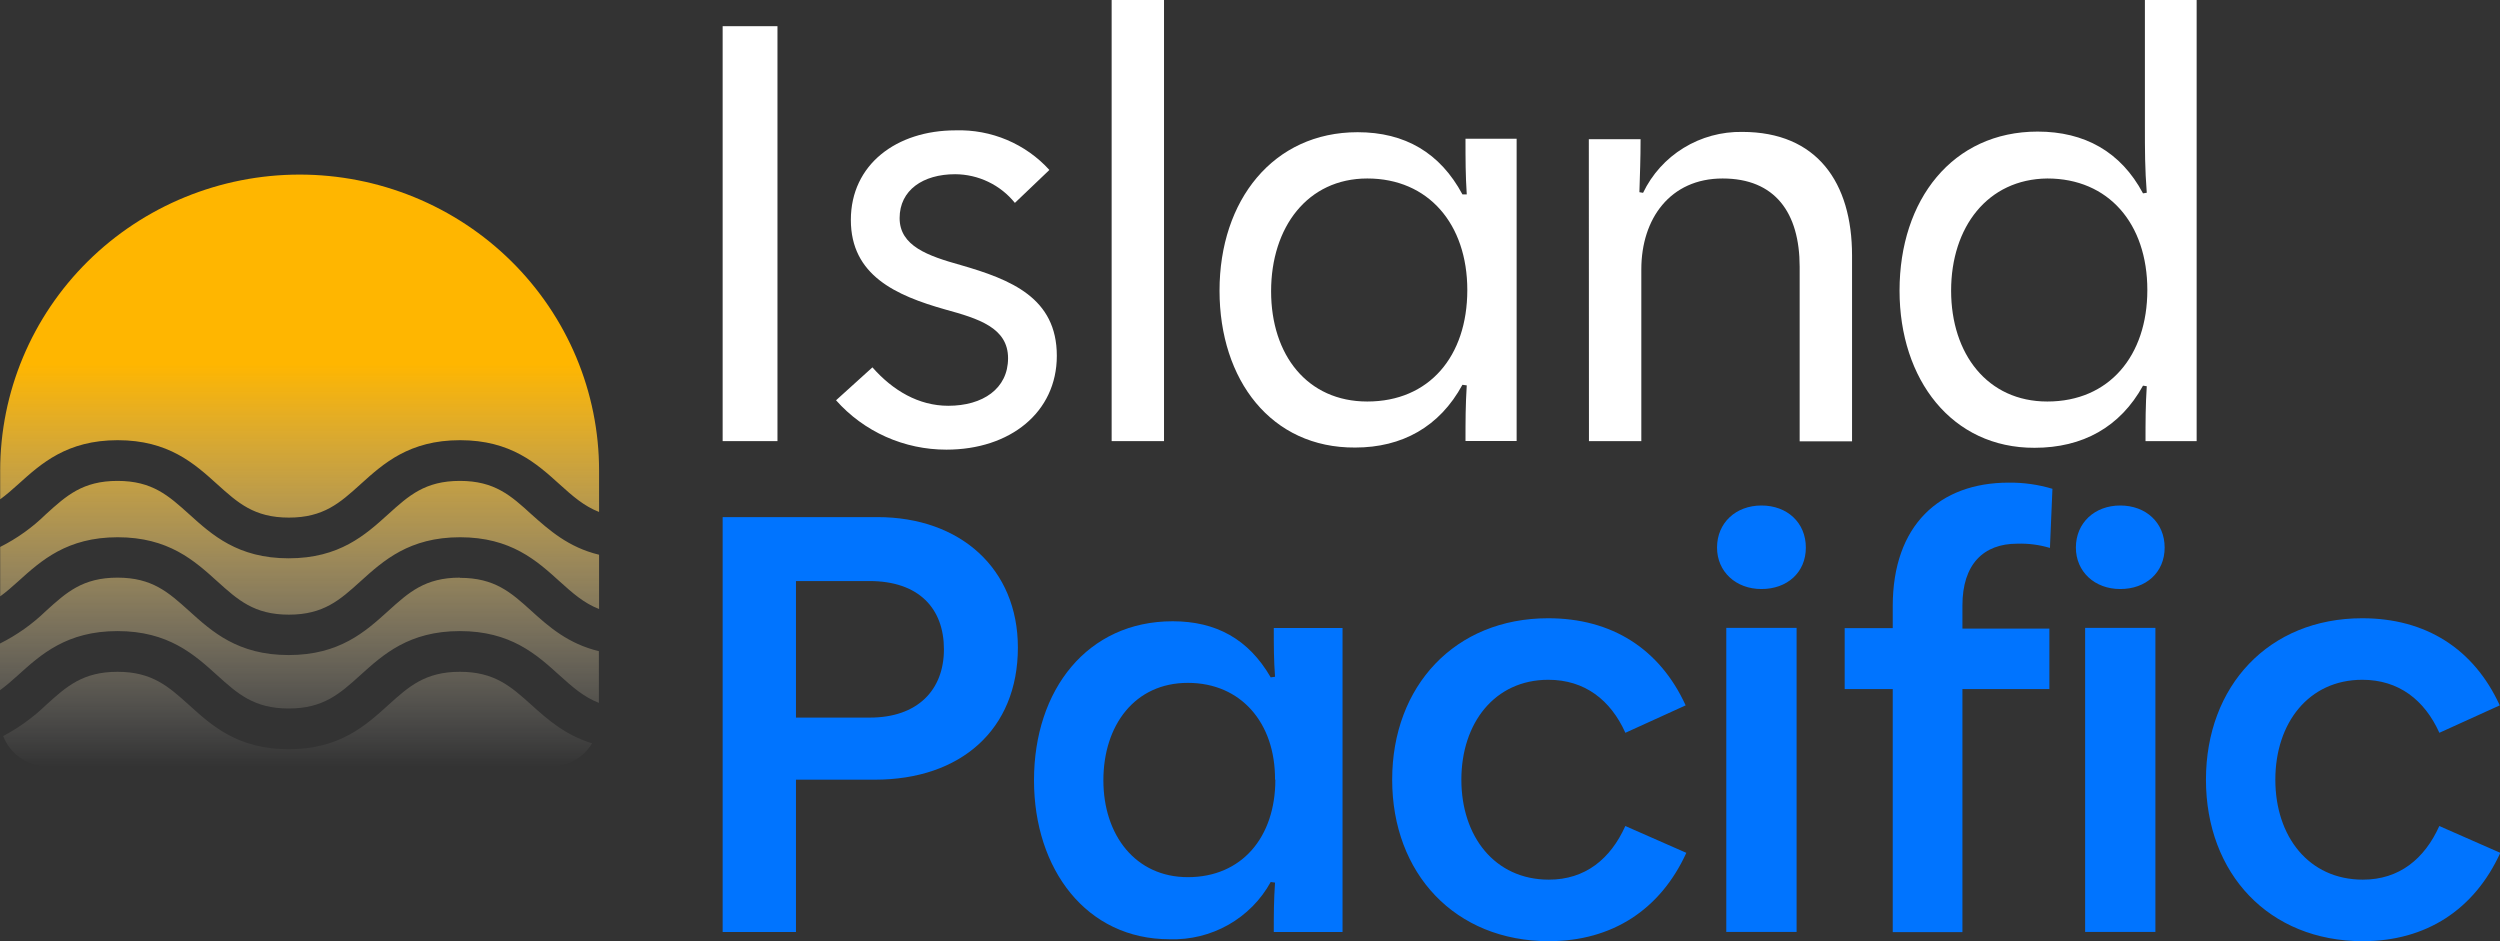 <svg width="170" height="64" viewBox="0 0 170 64" fill="none" xmlns="http://www.w3.org/2000/svg">
<rect x="0" y="0" width="170" height="64" fill="#333333" stroke="none"/>
<g clip-path="url(#clip0_6124_54941)">
<path d="M49.14 1.781H52.868V29.996H49.14V1.781Z" fill="white"/>
<path d="M56.851 27.219L59.325 24.98C60.71 26.555 62.47 27.593 64.481 27.593C66.827 27.593 68.548 26.434 68.548 24.358C68.548 22.283 66.534 21.665 64.272 21.044C60.919 20.094 57.858 18.724 57.858 14.956C57.858 11.188 60.961 8.864 64.982 8.864C66.179 8.827 67.37 9.048 68.472 9.514C69.573 9.979 70.558 10.676 71.358 11.557L69.012 13.797C68.525 13.191 67.908 12.702 67.204 12.365C66.501 12.027 65.73 11.85 64.948 11.847C62.768 11.847 61.174 12.927 61.174 14.83C61.174 16.733 63.103 17.401 65.322 18.023C68.761 19.014 71.864 20.258 71.864 24.194C71.864 28.047 68.676 30.576 64.357 30.576C62.936 30.578 61.531 30.28 60.236 29.701C58.942 29.122 57.787 28.276 56.851 27.219Z" fill="white"/>
<path d="M75.592 0H79.153V29.996H75.592V0Z" fill="white"/>
<path d="M82.928 19.762C82.928 13.628 86.575 8.99 92.317 8.99C95.544 8.99 97.932 10.398 99.445 13.217H99.739C99.654 11.889 99.654 10.893 99.654 9.436H103.131V29.988H99.654C99.654 28.576 99.654 27.584 99.739 26.206L99.445 26.165C97.894 29.025 95.335 30.433 92.152 30.433C86.447 30.471 82.928 25.849 82.928 19.762ZM99.777 19.72C99.777 15.246 97.138 12.137 92.976 12.137C88.909 12.137 86.435 15.452 86.435 19.804C86.435 24.156 88.909 27.303 92.976 27.303C97.18 27.303 99.777 24.236 99.777 19.72Z" fill="white"/>
<path d="M108.04 9.466H111.559C111.559 10.835 111.517 11.785 111.479 13.07L111.729 13.112C112.332 11.854 113.288 10.793 114.485 10.059C115.681 9.324 117.067 8.946 118.475 8.97C123.55 8.97 125.939 12.406 125.939 17.372V30.009H122.377V18.145C122.377 14.457 120.698 12.137 117.136 12.137C113.574 12.137 111.61 14.872 111.61 18.313V29.997H108.049L108.04 9.466Z" fill="white"/>
<path d="M129.169 19.762C129.169 13.586 132.774 8.948 138.559 8.948C141.743 8.948 144.216 10.314 145.725 13.149L145.98 13.107C145.853 11.448 145.853 10.289 145.853 8.507V0H149.372V29.996H145.895C145.895 28.627 145.895 27.593 145.98 26.265L145.725 26.224C144.174 29.042 141.619 30.45 138.351 30.45C132.731 30.471 129.169 25.812 129.169 19.762ZM146.019 19.72C146.019 15.204 143.379 12.137 139.218 12.137C135.15 12.179 132.676 15.452 132.676 19.762C132.676 24.073 135.15 27.303 139.218 27.303C143.421 27.303 146.019 24.194 146.019 19.72Z" fill="white"/>
<path d="M49.14 35.163H59.66C65.318 35.163 69.216 38.684 69.216 44.032C69.216 49.623 65.318 53.018 59.49 53.018H54.126V63.378H49.14V35.163ZM59.155 48.796C62.385 48.796 64.187 46.93 64.187 44.154C64.187 41.377 62.487 39.511 59.116 39.511H54.126V48.796H59.155Z" fill="#0074FF"/>
<path d="M70.312 53.06C70.312 46.888 73.955 42.246 79.74 42.246C82.677 42.246 84.9 43.448 86.409 46.061L86.702 46.019C86.617 44.859 86.617 43.918 86.617 42.704H91.293V63.378H86.617C86.617 62.117 86.617 61.277 86.702 60.017L86.409 59.975C85.741 61.191 84.744 62.199 83.529 62.887C82.315 63.574 80.931 63.915 79.532 63.869C73.874 63.873 70.312 59.109 70.312 53.06ZM86.702 53.018C86.724 49.165 84.394 46.435 80.773 46.435C77.151 46.435 75.03 49.333 75.03 53.06C75.03 56.786 77.211 59.647 80.773 59.647C84.437 59.647 86.724 56.937 86.724 53.018H86.702Z" fill="#0074FF"/>
<path d="M94.668 53.019C94.668 46.641 98.944 42.041 105.273 42.041C109.591 42.041 112.86 44.112 114.624 47.965L110.526 49.83C109.519 47.595 107.759 46.225 105.286 46.225C101.639 46.225 99.373 49.166 99.373 53.019C99.373 56.871 101.639 59.816 105.324 59.816C107.798 59.816 109.515 58.409 110.522 56.169L114.671 57.993C112.911 61.845 109.638 64 105.32 64C98.944 64 94.668 59.4 94.668 53.019Z" fill="#0074FF"/>
<path d="M116.758 37.235C116.758 35.554 118.033 34.374 119.78 34.374C121.527 34.374 122.798 35.538 122.798 37.235C122.798 38.932 121.523 40.054 119.78 40.054C118.037 40.054 116.758 38.873 116.758 37.235ZM117.387 42.697H122.169V63.37H117.387V42.697Z" fill="#0074FF"/>
<path d="M128.706 46.855H125.438V42.713H128.706V41.221C128.706 35.709 131.894 32.819 136.591 32.819C137.599 32.808 138.602 32.949 139.566 33.239L139.396 37.26C138.677 37.044 137.928 36.947 137.177 36.97C134.869 36.97 133.445 38.377 133.445 41.171V42.746H139.358V46.855H133.445V63.386H128.706V46.855Z" fill="#0074FF"/>
<path d="M141.16 37.235C141.16 35.554 142.435 34.374 144.178 34.374C145.921 34.374 147.196 35.538 147.196 37.235C147.196 38.932 145.921 40.054 144.178 40.054C142.435 40.054 141.16 38.873 141.16 37.235ZM141.789 42.697H146.567V63.37H141.789V42.697Z" fill="#0074FF"/>
<path d="M150.005 53.019C150.005 46.641 154.281 42.041 160.632 42.041C164.95 42.041 168.219 44.112 169.983 47.965L165.877 49.83C164.869 47.595 163.11 46.225 160.636 46.225C156.989 46.225 154.723 49.166 154.723 53.019C154.723 56.871 156.989 59.816 160.674 59.816C163.148 59.816 164.865 58.409 165.873 56.169L170.021 57.993C168.261 61.845 164.988 64 160.67 64C154.281 64 150.005 59.4 150.005 53.019Z" fill="#0074FF"/>
<path d="M31.271 45.683C28.904 45.683 27.799 46.683 26.396 47.951C24.844 49.355 23.085 50.947 19.629 50.947C16.173 50.947 14.418 49.355 12.866 47.951C11.464 46.691 10.358 45.683 7.991 45.683C5.623 45.683 4.518 46.683 3.12 47.951C2.256 48.781 1.278 49.488 0.217 50.052C0.447 50.656 0.858 51.176 1.395 51.544C1.932 51.912 2.569 52.109 3.222 52.111H37.502C38.06 52.109 38.608 51.964 39.092 51.689C39.576 51.414 39.979 51.019 40.261 50.544C38.446 49.993 37.235 48.926 36.142 47.939C34.744 46.683 33.635 45.683 31.271 45.683ZM31.271 39.28C28.904 39.28 27.799 40.28 26.396 41.549C24.844 42.952 23.085 44.544 19.629 44.544C16.173 44.544 14.418 42.952 12.866 41.549C11.464 40.288 10.358 39.28 7.991 39.28C5.623 39.28 4.518 40.28 3.12 41.549C2.201 42.44 1.149 43.185 0 43.759V46.935C0.425 46.624 0.808 46.288 1.228 45.91C2.78 44.506 4.54 42.914 7.991 42.914C11.442 42.914 13.206 44.506 14.758 45.91C16.156 47.17 17.266 48.178 19.629 48.178C21.992 48.178 23.102 47.178 24.504 45.91C26.056 44.506 27.816 42.914 31.271 42.914C34.727 42.914 36.482 44.506 38.034 45.91C38.918 46.708 39.687 47.393 40.724 47.796V44.28C38.642 43.78 37.324 42.62 36.142 41.549C34.744 40.28 33.635 39.293 31.271 39.293V39.28ZM31.271 32.701C28.904 32.701 27.799 33.701 26.396 34.97C24.844 36.373 23.085 37.965 19.629 37.965C16.173 37.965 14.418 36.373 12.866 34.97C11.464 33.709 10.358 32.701 7.991 32.701C5.623 32.701 4.518 33.701 3.12 34.97C2.207 35.866 1.159 36.616 0.013 37.192V40.553C0.438 40.246 0.82 39.906 1.241 39.528C2.793 38.125 4.552 36.533 8.004 36.533C11.455 36.533 13.219 38.125 14.771 39.528C16.169 40.788 17.278 41.797 19.642 41.797C22.005 41.797 23.114 40.797 24.517 39.528C26.069 38.125 27.828 36.533 31.284 36.533C34.74 36.533 36.495 38.125 38.047 39.528C38.931 40.326 39.7 41.011 40.737 41.414V37.722C38.654 37.222 37.337 36.041 36.155 34.991C34.744 33.701 33.635 32.701 31.271 32.701ZM20.36 11.872C14.962 11.877 9.787 13.999 5.971 17.773C2.156 21.547 0.013 26.664 0.013 32V33.953C0.438 33.642 0.82 33.306 1.241 32.928C2.793 31.525 4.552 29.933 8.004 29.933C11.455 29.933 13.219 31.525 14.771 32.928C16.169 34.188 17.278 35.197 19.642 35.197C22.005 35.197 23.114 34.197 24.517 32.928C26.069 31.525 27.828 29.933 31.284 29.933C34.74 29.933 36.495 31.525 38.047 32.928C38.931 33.726 39.7 34.411 40.737 34.814V32C40.737 29.355 40.21 26.737 39.186 24.294C38.161 21.852 36.66 19.632 34.768 17.763C32.876 15.894 30.629 14.411 28.157 13.401C25.685 12.39 23.035 11.87 20.36 11.872Z" fill="url(#paint0_linear_6124_54941)"/>
</g>
<defs>
<linearGradient id="paint0_linear_6124_54941" x1="20.36" y1="52.123" x2="20.36" y2="11.872" gradientUnits="userSpaceOnUse">
<stop stop-color="white" stop-opacity="0"/>
<stop offset="0.68" stop-color="#FFB600"/>
</linearGradient>
<clipPath id="clip0_6124_54941">
<rect width="170" height="64" fill="white"/>
</clipPath>
</defs>
</svg>
